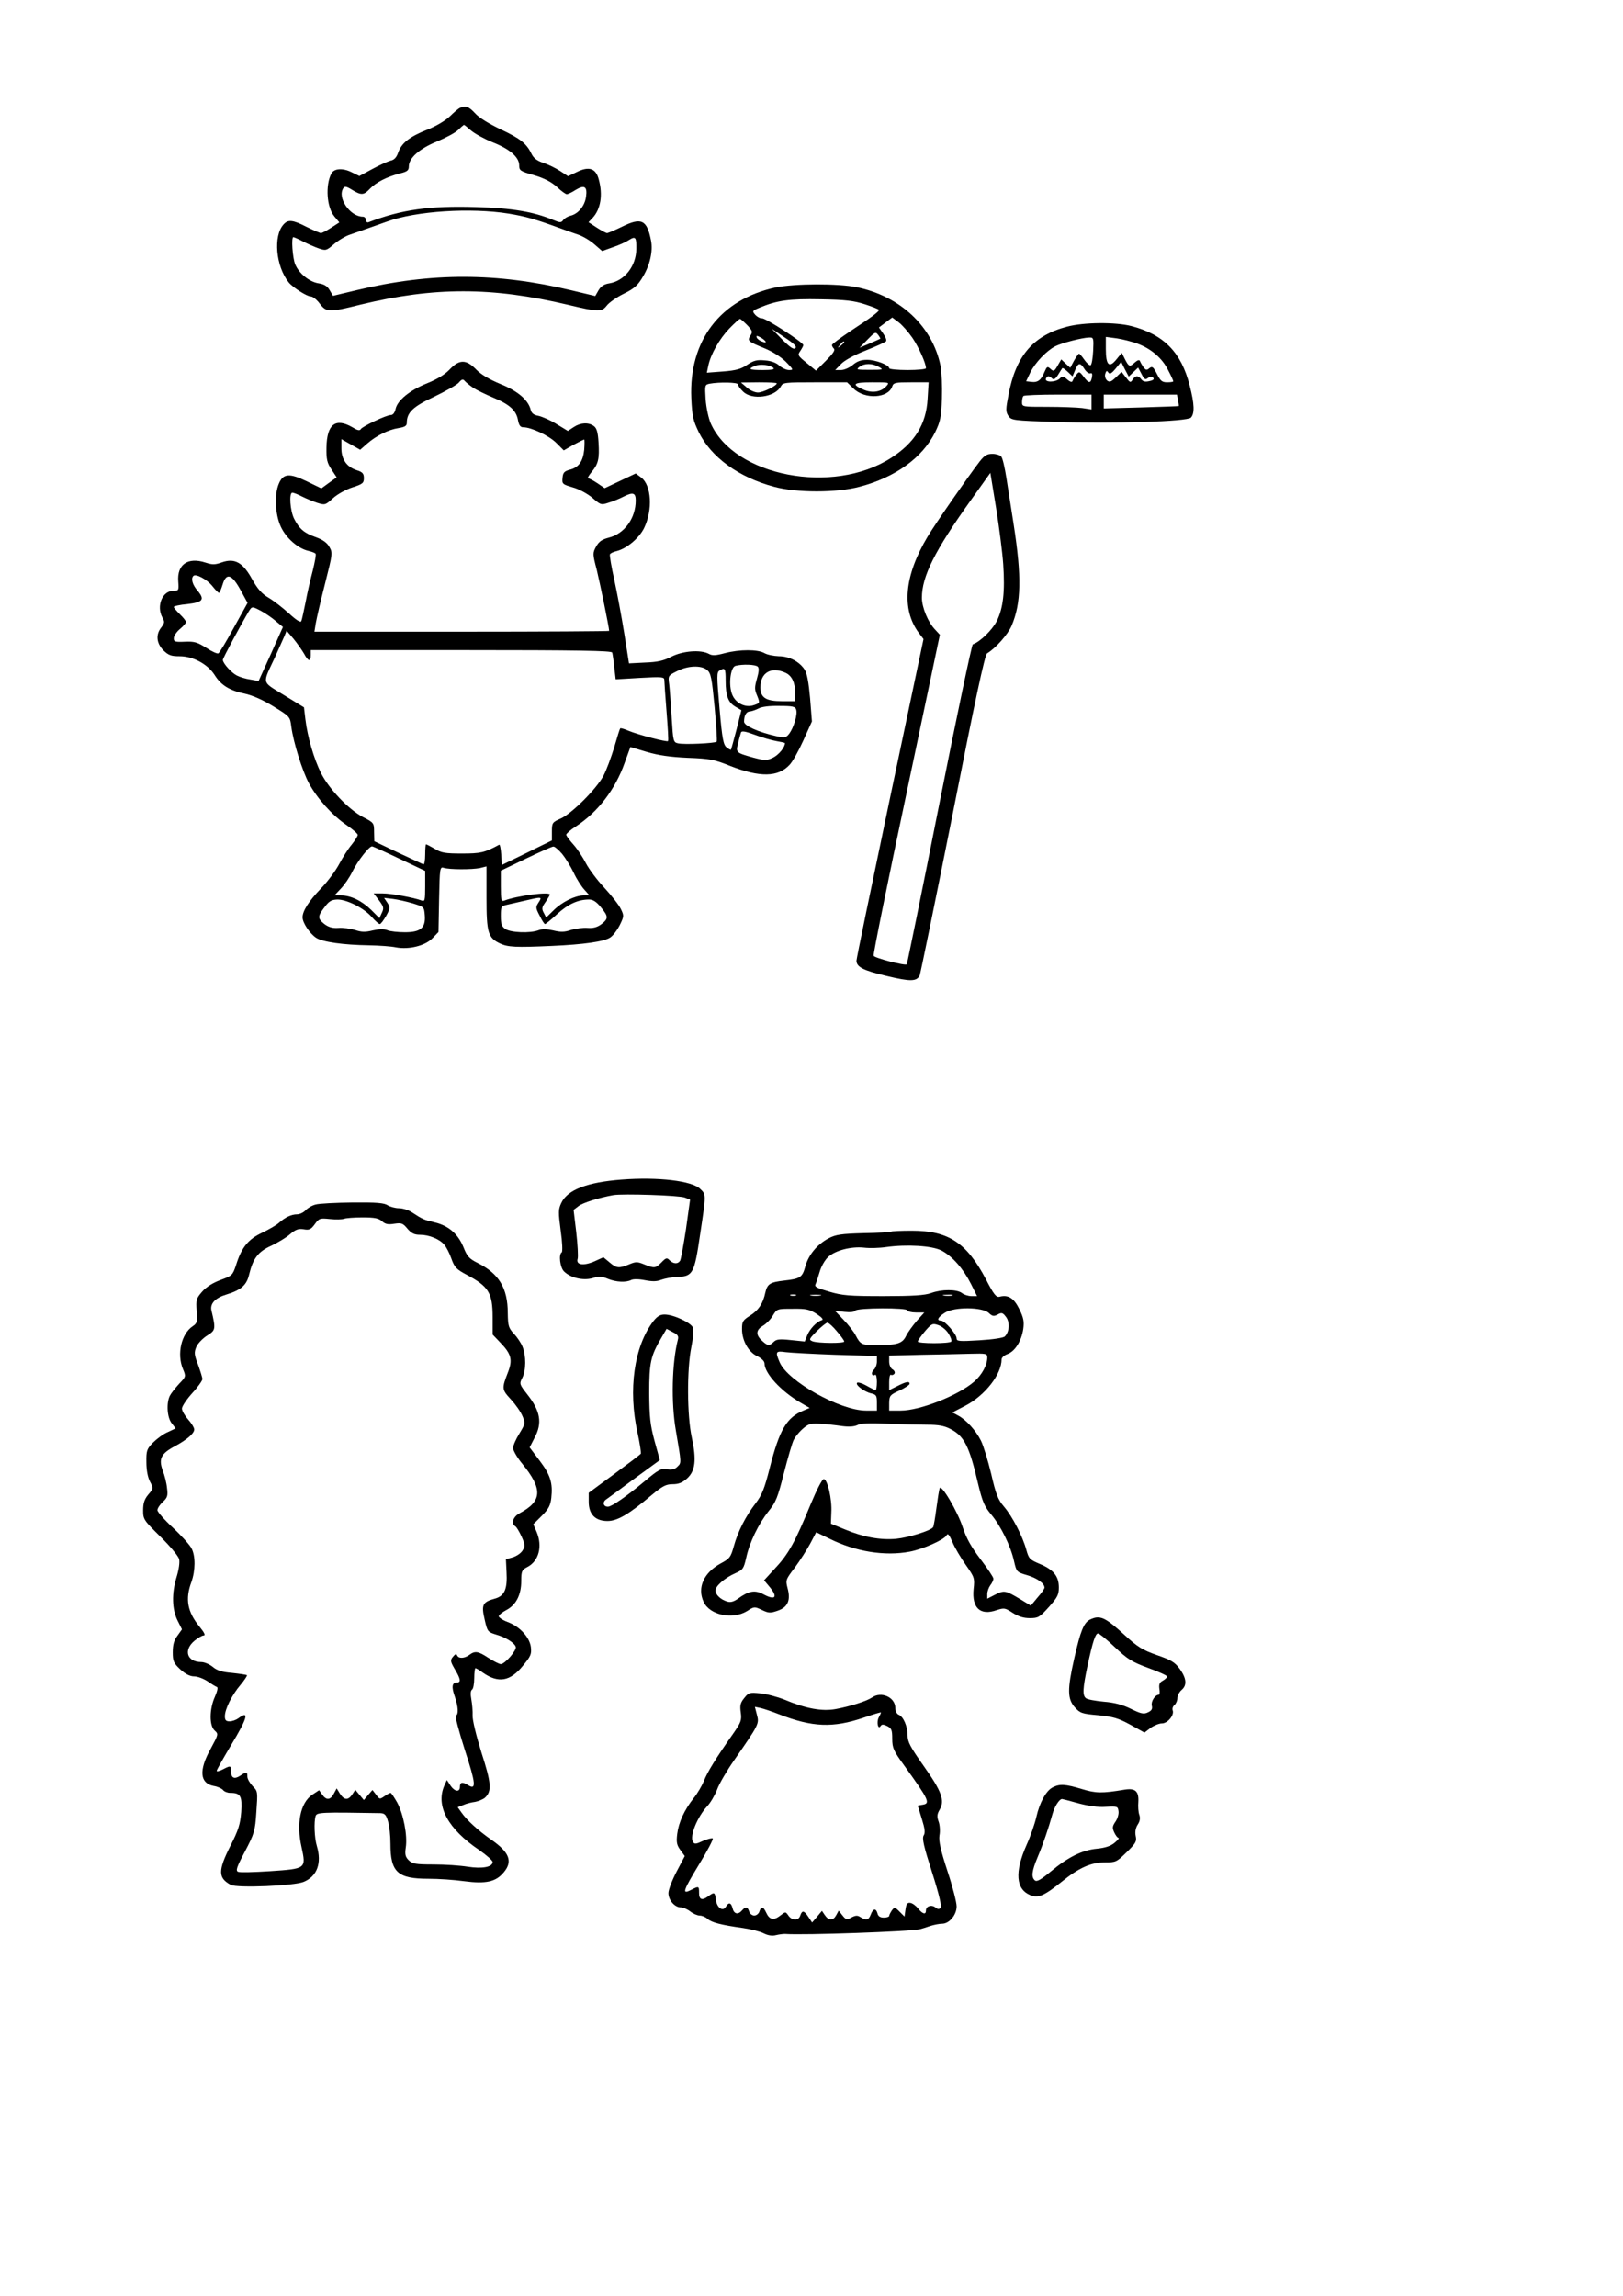 <?xml version="1.0" encoding="UTF-8" standalone="yes"?>
<svg version="1.0" xmlns="http://www.w3.org/2000/svg" width="210mm" height="297mm" viewBox="0 0 794 1123" preserveAspectRatio="xMidYMid meet">
  <g transform="translate(0,1123) scale(0.1,-0.1)" fill="#000000" stroke="none">
    <path d="M2251 10703 c-7 -3 -30 -22 -50 -42 -22 -21 -67 -48 -110 -65 -88
-35 -126 -65 -143 -112 -8 -24 -20 -37 -38 -40 -14 -4 -54 -22 -89 -41 l-63
-34 -39 19 c-43 21 -85 18 -98 -7 -30 -57 -23 -166 15 -210 l24 -29 -40 -26
c-22 -14 -44 -26 -50 -26 -6 0 -37 14 -70 30 -68 35 -91 37 -113 12 -51 -56
-38 -204 25 -283 20 -25 89 -69 108 -69 10 0 30 -16 44 -35 33 -43 44 -44 200
-5 360 87 643 87 1015 -1 151 -36 164 -36 190 -3 12 15 49 41 84 58 51 25 68
41 93 84 34 57 49 124 39 175 -20 102 -47 115 -142 68 -35 -17 -68 -31 -73
-31 -6 0 -28 12 -51 27 l-40 26 20 21 c40 43 51 113 30 189 -14 53 -47 65
-106 36 l-44 -21 -38 25 c-21 14 -58 32 -82 40 -31 10 -48 23 -58 43 -25 52
-55 76 -151 121 -57 27 -108 58 -126 79 -31 33 -44 38 -73 27z m54 -112 c18
-15 65 -41 105 -57 84 -33 130 -73 130 -113 0 -25 5 -29 73 -48 50 -15 84 -33
111 -57 21 -20 43 -36 49 -36 5 0 25 9 43 21 43 26 58 17 51 -33 -6 -45 -37
-83 -75 -93 -14 -3 -31 -13 -37 -22 -10 -13 -15 -13 -51 2 -94 39 -197 57
-374 62 -229 7 -365 -12 -527 -74 -7 -3 -13 2 -13 11 0 9 -7 16 -15 16 -62 0
-126 92 -96 139 7 11 15 10 44 -8 44 -27 57 -26 86 5 30 32 84 59 145 75 38 9
46 15 46 35 0 41 52 87 138 122 43 18 90 43 103 56 13 13 26 24 28 25 2 1 18
-12 36 -28z m184 -406 c84 -14 127 -26 261 -75 19 -7 55 -20 79 -28 24 -8 60
-30 80 -48 l37 -32 53 19 c30 10 65 26 78 35 32 20 37 14 36 -44 -1 -84 -58
-156 -132 -168 -26 -4 -41 -14 -53 -34 l-16 -28 -117 28 c-365 87 -685 88
-1049 1 l-117 -28 -16 27 c-11 20 -27 30 -54 34 -46 7 -97 49 -115 93 -13 31
-20 133 -9 133 3 0 24 -9 47 -21 23 -12 57 -27 77 -34 35 -12 38 -11 75 21 21
18 57 40 80 47 51 18 92 32 179 63 142 52 410 69 596 39z"/>
    <path d="M3795 9824 c-271 -58 -425 -260 -413 -541 4 -89 9 -110 36 -166 61
-124 196 -222 369 -268 110 -30 306 -30 418 0 175 46 307 141 370 267 25 52
30 72 33 165 2 58 -1 130 -7 161 -40 192 -197 339 -409 383 -93 19 -303 18
-397 -1z m438 -83 c37 -12 67 -24 67 -27 0 -9 -41 -39 -140 -104 -49 -33 -90
-63 -90 -68 0 -4 4 -12 10 -18 7 -7 -7 -26 -39 -58 l-49 -49 -46 38 c-43 35
-45 38 -31 58 8 12 15 25 15 29 0 13 -184 132 -202 131 -9 -1 -24 7 -33 17
-16 18 -15 20 21 35 86 36 146 44 299 41 121 -2 163 -7 218 -25z m231 -164
c31 -46 66 -124 66 -148 0 -5 -40 -9 -90 -9 -49 0 -90 4 -90 9 0 16 -67 41
-108 41 -29 0 -49 -7 -70 -25 -17 -14 -42 -25 -58 -25 l-28 0 29 30 c16 17 65
44 119 65 50 20 95 40 100 45 5 5 -1 21 -13 38 l-21 30 33 25 32 24 32 -24
c17 -13 47 -47 67 -76z m-809 63 c26 -27 28 -33 16 -52 -16 -25 -13 -28 70
-62 39 -16 81 -43 104 -66 37 -38 38 -40 15 -40 -13 0 -34 10 -47 21 -14 14
-40 24 -70 26 -40 4 -55 0 -87 -21 -30 -21 -55 -28 -118 -33 l-80 -6 7 34 c12
57 55 132 103 182 25 26 49 47 52 47 4 0 19 -14 35 -30z m236 -113 c-8 -8 -25
3 -64 42 l-52 53 63 -42 c47 -31 61 -45 53 -53z m415 46 c-1 -1 -24 -11 -51
-23 l-50 -21 39 40 c36 37 40 39 52 23 7 -9 12 -18 10 -19z m-561 -13 c4 -6
-2 -7 -16 -1 -13 4 -25 14 -27 20 -3 10 0 10 16 2 12 -6 24 -16 27 -21z m385
-4 c0 -2 -8 -10 -17 -17 -16 -13 -17 -12 -4 4 13 16 21 21 21 13z m-346 -126
c7 -7 -11 -10 -52 -10 -66 0 -76 5 -39 20 25 11 76 5 91 -10z m516 5 c23 -13
21 -14 -45 -14 -64 0 -68 1 -51 14 25 19 63 19 96 0z m-690 -85 c0 -6 11 -22
25 -35 43 -44 157 -28 185 25 10 19 21 20 167 20 l157 0 32 -31 c56 -54 170
-47 189 11 6 18 15 20 92 20 l86 0 -5 -82 c-7 -123 -63 -214 -179 -288 -284
-183 -767 -90 -882 169 -11 26 -22 77 -25 118 -4 69 -4 71 19 76 49 9 139 7
139 -3z m190 5 c0 -12 -67 -45 -92 -45 -15 0 -40 11 -55 25 l-28 24 88 1 c48
0 87 -2 87 -5z m536 -14 c-25 -28 -68 -35 -109 -18 -64 27 -54 37 39 37 86 0
87 0 70 -19z"/>
    <path d="M5220 9632 c-165 -43 -250 -142 -286 -332 -14 -72 -14 -84 -1 -104
15 -22 21 -23 231 -30 288 -9 643 2 662 21 19 20 18 66 -6 158 -41 162 -127
249 -285 290 -78 20 -232 19 -315 -3z m128 -119 c-2 -36 -7 -68 -13 -70 -5 -1
-19 11 -30 27 -11 16 -23 30 -26 30 -3 0 -14 -16 -25 -35 l-18 -34 -22 20 -22
21 -18 -31 c-16 -28 -20 -29 -35 -15 -15 13 -17 12 -29 -15 -16 -40 -33 -53
-64 -49 l-26 3 21 44 c24 48 79 105 121 127 31 16 131 42 166 43 22 1 23 -2
20 -66z m217 36 c67 -25 121 -71 150 -130 14 -26 25 -51 25 -54 0 -3 -13 -5
-30 -5 -25 0 -33 7 -50 41 -18 35 -23 39 -37 28 -13 -11 -17 -10 -29 5 -7 10
-15 24 -17 30 -3 7 -11 5 -24 -6 -26 -24 -30 -23 -49 14 l-16 32 -27 -33 c-35
-43 -51 -27 -51 52 l0 59 53 -7 c28 -4 75 -16 102 -26z m-20 -139 l23 22 17
-32 c13 -26 19 -29 31 -19 10 8 18 9 25 2 7 -7 2 -13 -17 -17 -20 -5 -31 -3
-40 8 -15 21 -30 20 -43 -1 -10 -16 -13 -15 -32 10 l-22 28 -28 -27 c-23 -22
-31 -25 -43 -15 -8 7 -12 21 -9 32 5 16 8 18 15 7 7 -10 15 -6 36 19 l27 33
18 -36 19 -36 23 22z m-239 14 c9 -14 22 -23 29 -20 8 3 10 -4 7 -20 -6 -31
-16 -30 -41 4 -20 26 -22 26 -36 8 -8 -10 -16 -24 -18 -30 -3 -7 -12 -4 -26 8
-19 17 -23 18 -38 3 -21 -18 -73 -18 -66 1 6 15 16 15 30 1 8 -8 16 -3 29 17
10 16 19 31 21 33 2 3 14 -6 27 -18 l23 -22 13 31 c15 37 25 38 46 4z m34
-160 l0 -37 -46 7 c-26 3 -102 6 -170 6 -123 0 -124 0 -124 23 0 13 3 27 7 30
3 4 80 7 170 7 l163 0 0 -36z m423 9 c3 -16 5 -29 4 -29 -1 -1 -84 -4 -184 -7
l-183 -5 0 34 0 34 179 0 179 0 5 -27z"/>
    <path d="M2199 9422 c-23 -24 -62 -48 -110 -67 -84 -34 -145 -83 -154 -126 -4
-18 -13 -29 -23 -29 -22 0 -138 -55 -147 -69 -5 -9 -17 -6 -41 9 -83 48 -125
15 -127 -99 -1 -58 3 -75 25 -108 l25 -38 -38 -27 -37 -27 -72 35 c-85 41
-115 38 -136 -12 -23 -54 -18 -151 10 -211 26 -56 85 -107 136 -118 17 -4 32
-10 34 -14 3 -4 -4 -41 -14 -82 -11 -41 -27 -110 -35 -154 -9 -44 -18 -86 -21
-93 -3 -9 -23 3 -60 37 -31 28 -76 63 -100 77 -33 19 -54 43 -81 91 -45 82
-85 104 -148 82 -34 -12 -46 -12 -80 -1 -86 28 -140 -9 -133 -93 3 -43 2 -45
-24 -45 -54 0 -84 -74 -54 -130 12 -21 12 -27 -5 -49 -28 -35 -24 -77 10 -112
25 -24 37 -29 80 -29 66 0 137 -39 171 -92 31 -50 74 -76 147 -91 37 -8 88
-30 140 -62 81 -50 82 -50 88 -100 11 -79 53 -214 86 -276 40 -74 113 -156
183 -204 31 -21 56 -43 56 -49 0 -6 -14 -28 -30 -48 -17 -20 -44 -63 -61 -95
-17 -32 -56 -85 -88 -118 -60 -62 -91 -111 -91 -142 0 -27 35 -79 66 -100 32
-21 133 -35 259 -37 50 -1 109 -5 132 -10 64 -12 144 8 179 45 l29 30 3 160
c3 153 4 160 23 154 28 -9 138 -9 177 -1 l32 8 0 -152 c0 -172 7 -197 66 -225
39 -18 76 -20 254 -12 155 7 255 21 285 41 14 9 35 37 47 61 21 43 21 46 5 79
-9 19 -45 65 -80 103 -35 37 -76 92 -91 121 -15 29 -42 70 -61 91 -19 21 -35
43 -35 48 0 5 21 24 48 41 107 70 192 180 238 311 l28 77 80 -24 c58 -17 115
-25 201 -29 107 -4 129 -8 208 -40 144 -56 233 -55 289 5 15 15 45 69 68 120
l42 93 -9 114 c-7 78 -15 122 -27 140 -26 39 -75 65 -126 65 -25 1 -56 7 -70
15 -33 19 -121 19 -194 0 -45 -12 -62 -13 -79 -3 -40 21 -127 14 -182 -14 -38
-20 -69 -27 -129 -29 l-79 -4 -23 146 c-13 81 -35 199 -49 263 -14 64 -24 120
-21 125 3 5 18 12 32 15 51 13 111 64 135 113 43 89 36 209 -14 247 l-27 20
-76 -36 -76 -36 -35 24 c-20 13 -40 24 -45 24 -6 0 2 14 16 31 33 39 39 65 34
145 -3 50 -9 70 -23 80 -26 19 -65 17 -98 -5 l-29 -19 -56 34 c-30 19 -70 36
-88 40 -23 4 -34 13 -38 30 -12 48 -64 92 -149 126 -53 22 -94 46 -118 71 -49
50 -82 50 -130 -1z m116 -89 c17 -11 60 -32 98 -48 80 -33 113 -63 121 -110 5
-26 12 -35 26 -35 39 0 124 -40 161 -76 l37 -37 47 27 c26 14 50 26 53 26 2 0
2 -23 0 -50 -6 -57 -27 -87 -72 -98 -25 -7 -32 -14 -34 -39 -3 -30 -1 -32 50
-47 30 -8 72 -31 96 -51 40 -35 43 -36 79 -24 21 6 55 20 76 31 44 22 57 17
57 -20 0 -87 -55 -163 -132 -182 -34 -9 -48 -19 -62 -44 -17 -31 -17 -36 3
-112 16 -66 61 -284 61 -300 0 -2 -324 -4 -721 -4 l-721 0 7 43 c4 23 24 110
45 192 37 146 38 151 21 180 -11 20 -32 35 -65 47 -58 20 -82 41 -107 90 -20
39 -26 128 -9 128 6 0 27 -8 48 -19 20 -10 54 -24 75 -31 36 -11 39 -11 76 23
22 20 64 43 95 53 50 16 56 21 56 45 0 22 -6 30 -35 39 -49 16 -75 53 -75 107
l0 45 46 -26 46 -26 34 30 c45 39 103 68 153 76 32 5 41 11 41 26 0 50 30 79
133 127 56 27 111 58 121 69 15 18 21 19 30 8 6 -7 25 -22 41 -33z m-1277
-969 c15 -19 30 -34 33 -34 3 0 11 18 18 41 18 59 45 51 88 -28 l34 -62 -67
-121 c-36 -66 -70 -123 -76 -126 -5 -3 -32 9 -59 27 -44 28 -59 32 -105 30
-48 -2 -54 0 -54 17 0 11 14 32 30 45 17 14 30 30 30 34 0 5 -13 22 -30 38
-16 16 -30 32 -30 36 0 4 30 11 66 14 77 9 87 22 50 66 -25 29 -33 59 -20 72
12 12 66 -17 92 -49z m240 -123 c20 -11 53 -33 71 -49 l35 -29 -59 -132 -60
-132 -40 7 c-22 3 -52 12 -67 20 -27 14 -68 60 -68 76 0 9 92 179 126 236 17
27 16 27 62 3z m209 -208 c21 -39 33 -42 33 -8 l0 25 735 0 c580 0 736 -3 740
-12 2 -7 7 -40 10 -72 l7 -59 119 7 c109 6 119 5 119 -11 0 -9 5 -80 11 -156
6 -76 10 -140 7 -142 -5 -6 -146 31 -192 50 -21 9 -40 15 -42 12 -2 -2 -15
-43 -29 -92 -15 -49 -38 -112 -53 -140 -34 -64 -154 -184 -209 -209 -41 -18
-43 -21 -43 -63 l0 -44 -122 -60 -123 -60 -3 51 c-2 28 -6 50 -10 48 -72 -39
-91 -43 -182 -43 -81 0 -101 3 -133 23 -21 12 -40 22 -43 22 -2 0 -4 -23 -4
-51 0 -28 -4 -49 -9 -47 -5 2 -61 28 -125 58 l-115 55 -1 45 c0 44 -1 46 -54
73 -70 37 -165 136 -205 214 -36 72 -67 180 -77 264 l-7 59 -98 60 c-111 69
-107 50 -44 185 20 44 41 91 47 105 l10 25 34 -40 c18 -22 41 -55 51 -72z
m2220 -64 c7 -7 6 -24 -4 -59 -12 -42 -12 -53 1 -83 14 -35 14 -36 -15 -46
-45 -16 -96 12 -110 60 -15 49 -4 126 19 132 34 9 98 7 109 -4z m-248 -16 c19
-16 23 -37 37 -182 8 -89 13 -166 10 -169 -9 -8 -161 -15 -189 -8 -23 5 -24
10 -31 123 -4 65 -9 138 -12 163 -6 45 -6 45 38 67 52 27 118 30 147 6z m91
-52 c0 -75 12 -107 48 -128 l29 -17 -24 -95 c-14 -53 -26 -97 -27 -98 -1 -2
-11 3 -21 11 -16 12 -22 40 -35 191 -14 159 -14 177 0 185 27 16 30 11 30 -49z
m293 38 c31 -14 47 -48 47 -99 l0 -40 -63 0 c-80 0 -107 17 -107 68 0 72 53
103 123 71z m52 -180 c8 -23 -12 -88 -34 -118 -16 -20 -21 -21 -63 -12 -89 20
-158 51 -158 71 0 30 11 50 29 50 9 1 27 7 41 14 15 9 54 14 102 13 65 0 79
-3 83 -18z m-97 -154 c23 -4 42 -8 42 -10 0 -21 -30 -57 -58 -71 -32 -15 -39
-15 -96 0 -86 24 -87 25 -75 71 5 22 12 45 14 52 3 9 21 6 67 -11 35 -13 82
-27 106 -31z m-1845 -575 l127 -60 0 -76 c0 -68 -2 -75 -17 -69 -36 14 -149
35 -192 35 l-43 0 26 -34 c23 -31 25 -38 14 -61 l-12 -26 -40 40 c-46 45 -100
71 -148 71 l-32 0 31 33 c17 17 43 55 57 84 26 52 81 123 96 123 4 0 64 -27
133 -60z m797 23 c17 -21 43 -63 57 -93 14 -30 38 -67 52 -82 l25 -28 -30 0
c-42 -1 -105 -32 -146 -73 l-36 -35 -12 23 c-11 20 -9 28 9 53 11 17 21 33 21
36 0 16 -163 -6 -222 -29 -16 -6 -18 1 -18 70 l0 76 123 59 c67 32 127 59 134
59 6 1 26 -16 43 -36z m-730 -242 c54 -17 55 -17 58 -58 5 -62 -21 -83 -97
-83 -33 0 -72 4 -86 10 -18 7 -40 6 -71 -1 -36 -9 -55 -9 -87 2 -23 7 -60 12
-82 10 -29 -2 -48 4 -68 19 -34 27 -34 38 1 83 22 30 34 36 63 37 46 0 130
-42 168 -86 17 -19 34 -34 39 -34 5 0 18 18 31 40 20 37 21 41 6 64 l-16 24
43 -5 c24 -3 68 -13 98 -22z m615 5 c-15 -23 -15 -27 5 -65 11 -23 23 -41 26
-41 4 0 31 22 61 50 53 48 101 70 155 70 19 0 36 -11 57 -37 38 -46 38 -56 4
-83 -20 -15 -39 -21 -68 -19 -22 2 -59 -3 -82 -10 -32 -11 -51 -11 -87 -2 -31
7 -53 8 -71 1 -41 -16 -137 -12 -163 6 -18 12 -22 25 -22 63 0 46 1 49 33 56
17 4 57 13 87 20 81 19 83 19 65 -9z"/>
    <path d="M4793 8973 c-57 -74 -220 -309 -255 -368 -114 -191 -129 -355 -43
-471 l23 -30 -164 -778 c-90 -428 -164 -785 -164 -795 0 -31 33 -48 148 -75
116 -28 146 -27 161 2 4 9 77 366 162 792 108 549 157 778 168 784 43 26 101
92 120 135 47 111 50 238 10 496 -11 72 -27 172 -35 224 -8 52 -19 101 -26
108 -6 7 -25 13 -43 13 -27 0 -39 -8 -62 -37z m115 -503 c9 -135 0 -215 -32
-279 -23 -44 -82 -101 -117 -113 -5 -2 -79 -354 -164 -782 -85 -429 -157 -781
-159 -783 -7 -8 -158 31 -162 42 -3 6 69 362 160 791 l164 779 -23 25 c-35 36
-65 109 -65 156 0 104 62 229 240 478 l95 133 28 -171 c15 -94 31 -218 35
-276z"/>
    <path d="M3040 5460 c-168 -13 -264 -50 -294 -114 -15 -32 -15 -45 -3 -136 8
-55 10 -103 5 -106 -16 -10 -8 -74 11 -93 32 -32 94 -46 140 -33 31 10 45 9
74 -3 41 -17 90 -19 115 -6 10 5 37 5 67 -1 36 -7 58 -7 80 2 17 6 51 13 77
14 78 2 85 16 113 207 30 200 30 195 1 223 -39 40 -207 60 -386 46z m311 -88
l25 -10 -20 -144 c-12 -78 -25 -149 -29 -155 -11 -17 -32 -16 -51 2 -13 14
-18 13 -40 -10 -29 -29 -34 -30 -84 -10 -34 14 -42 14 -75 0 -49 -20 -61 -19
-95 10 l-30 25 -44 -20 c-53 -23 -92 -18 -82 13 3 11 0 69 -7 130 l-13 109 25
19 c21 16 101 41 169 53 47 8 325 -1 351 -12z"/>
    <path d="M1544 5338 c-17 -4 -39 -17 -49 -28 -10 -11 -29 -20 -42 -20 -28 0
-59 -15 -89 -42 -12 -11 -49 -32 -82 -48 -68 -32 -100 -71 -127 -157 -17 -51
-19 -53 -76 -74 -38 -14 -70 -34 -90 -57 -29 -33 -31 -40 -27 -95 4 -53 2 -60
-19 -74 -56 -37 -79 -136 -48 -210 15 -36 15 -37 -19 -72 -18 -20 -39 -46 -45
-58 -18 -35 -14 -107 9 -135 l19 -25 -38 -18 c-22 -9 -54 -33 -73 -52 -30 -31
-33 -39 -32 -96 0 -39 7 -74 18 -95 17 -32 17 -33 -9 -63 -19 -23 -25 -42 -25
-77 0 -44 3 -48 85 -129 46 -45 87 -94 91 -109 4 -15 -1 -51 -12 -87 -25 -81
-23 -160 5 -215 l21 -42 -22 -31 c-17 -22 -23 -44 -23 -81 0 -44 4 -53 37 -84
25 -23 48 -34 67 -34 17 0 46 -11 66 -24 20 -14 40 -26 46 -28 6 -2 2 -21 -10
-48 -27 -60 -28 -141 -1 -165 19 -17 19 -18 -20 -90 -58 -104 -53 -168 15
-181 19 -3 39 -12 46 -20 6 -8 22 -14 35 -14 51 0 59 -15 54 -93 -5 -60 -13
-88 -53 -166 -61 -121 -61 -157 2 -191 31 -16 310 -5 357 15 65 27 89 91 64
175 -12 39 -15 119 -6 147 6 18 27 19 317 14 21 -1 28 -8 37 -40 7 -21 12 -71
12 -110 0 -139 35 -171 186 -171 48 0 126 -5 175 -12 106 -14 155 -3 193 43
46 54 28 99 -62 161 -59 41 -117 93 -143 130 l-20 28 28 11 c15 7 41 13 57 15
16 3 38 12 48 20 35 32 32 71 -17 222 -26 84 -44 159 -43 180 1 20 -2 56 -6
78 -5 27 -4 44 3 49 6 3 11 28 11 56 0 27 3 49 6 49 3 0 19 -9 35 -21 77 -54
135 -44 198 34 38 46 42 56 38 91 -7 48 -54 100 -114 122 -24 9 -43 22 -43 28
0 6 17 20 38 31 47 25 72 74 72 142 0 48 3 54 30 68 56 29 75 101 45 172 l-16
37 42 42 c33 33 42 51 46 87 8 72 -4 112 -57 182 l-49 65 24 47 c39 72 29 131
-36 213 -38 49 -39 51 -24 80 19 36 19 110 1 153 -7 18 -26 46 -42 63 -26 28
-29 38 -30 101 0 122 -43 193 -147 245 -42 21 -52 32 -70 78 -27 65 -73 105
-142 121 -51 12 -58 15 -110 49 -16 11 -45 20 -63 20 -18 0 -43 7 -55 14 -17
12 -56 15 -172 14 -82 -1 -164 -5 -181 -10z m325 -82 c16 -14 29 -17 60 -12
35 5 42 3 64 -24 20 -23 34 -30 62 -30 43 0 94 -20 118 -48 10 -11 26 -42 35
-68 15 -43 25 -53 74 -79 109 -58 128 -89 128 -209 l0 -84 40 -42 c51 -53 58
-82 36 -140 -32 -83 -32 -86 14 -136 23 -25 48 -61 56 -81 15 -34 14 -37 -15
-85 -17 -27 -31 -59 -31 -71 0 -12 20 -47 45 -77 101 -124 98 -183 -13 -242
-32 -17 -43 -50 -21 -64 6 -3 20 -27 31 -51 18 -41 18 -46 4 -68 -9 -14 -31
-28 -49 -33 l-32 -9 3 -62 c5 -85 -10 -118 -58 -131 -59 -16 -66 -30 -49 -102
13 -59 16 -61 54 -73 47 -13 91 -40 98 -60 7 -16 -53 -85 -73 -85 -8 0 -35 14
-60 30 -50 33 -66 36 -94 15 -24 -18 -53 -19 -60 -2 -3 8 -9 7 -20 -7 -14 -17
-13 -23 9 -61 29 -48 31 -65 10 -65 -24 0 -27 -22 -10 -69 17 -50 19 -88 5
-93 -5 -1 15 -77 44 -168 54 -165 57 -198 16 -172 -28 17 -40 15 -40 -8 0 -28
-26 -25 -47 7 l-17 26 -13 -29 c-42 -99 19 -211 172 -314 36 -25 65 -51 65
-58 0 -25 -51 -34 -122 -23 -37 6 -112 11 -167 11 -89 0 -104 3 -122 21 -16
16 -19 28 -14 62 9 58 -11 162 -42 220 -15 26 -29 47 -32 47 -4 0 -17 -7 -30
-16 -23 -16 -24 -16 -41 7 l-18 23 -21 -24 -21 -25 -21 25 -21 25 -15 -23
c-20 -29 -39 -28 -60 4 l-16 26 -14 -26 c-17 -32 -37 -33 -57 -4 l-15 21 -35
-23 c-57 -40 -77 -140 -51 -255 23 -106 23 -106 -155 -118 -77 -5 -147 -7
-155 -3 -13 5 -8 22 33 99 46 88 50 100 56 194 7 99 7 101 -18 126 -14 15 -26
35 -26 47 0 24 -4 25 -35 4 -29 -19 -45 -11 -45 22 0 28 -2 29 -40 9 -17 -9
-30 -11 -30 -7 0 5 32 61 70 125 80 132 92 174 36 132 -11 -8 -30 -15 -43 -15
-18 0 -23 6 -23 25 0 35 35 105 77 154 19 23 33 44 31 47 -3 2 -36 7 -73 11
-50 4 -74 12 -95 30 -15 12 -40 23 -55 23 -70 0 -89 58 -34 104 17 14 37 26
45 26 10 0 4 14 -20 43 -59 72 -71 134 -40 218 20 56 21 127 1 165 -8 16 -49
62 -91 101 -42 39 -76 78 -76 86 0 9 12 27 26 40 23 21 26 31 21 68 -2 24 -12
63 -21 86 -21 57 -8 83 58 118 61 33 96 63 96 83 0 8 -13 30 -30 49 -16 18
-30 42 -30 53 0 11 23 45 50 75 28 30 50 62 50 69 0 8 -10 39 -21 70 -19 49
-20 60 -9 87 7 17 31 42 53 56 42 26 43 31 21 124 -7 33 20 61 74 77 72 22 99
46 111 99 19 78 44 111 109 140 31 15 72 39 91 56 27 23 41 28 66 24 28 -5 36
-1 55 25 21 29 25 30 74 25 28 -3 59 -2 68 1 10 4 51 7 92 7 58 0 79 -4 95
-19z"/>
    <path d="M4359 5205 c-3 -2 -63 -6 -134 -7 -110 -3 -136 -7 -171 -25 -56 -30
-98 -80 -114 -137 -15 -55 -25 -61 -104 -70 -69 -8 -82 -16 -92 -59 -11 -53
-33 -86 -74 -112 -36 -23 -40 -29 -40 -66 0 -56 31 -113 75 -133 20 -10 35
-24 35 -35 0 -48 80 -136 178 -193 l43 -25 -31 -13 c-82 -34 -117 -94 -164
-279 -26 -103 -39 -135 -70 -175 -49 -64 -86 -137 -106 -209 -15 -54 -20 -61
-65 -85 -82 -45 -115 -118 -83 -187 29 -65 141 -89 212 -46 36 23 37 23 73 6
33 -16 42 -16 77 -4 50 17 65 51 49 110 -10 40 -10 42 36 102 25 34 59 87 75
117 l29 55 66 -32 c127 -63 270 -86 391 -63 65 12 168 58 180 79 7 13 13 6 30
-33 11 -27 41 -77 65 -111 42 -60 44 -64 38 -118 -9 -93 33 -131 113 -103 37
12 41 11 78 -13 28 -18 53 -26 84 -26 41 0 48 4 93 54 42 47 49 60 49 96 0 55
-26 87 -93 115 -50 21 -54 26 -66 69 -18 66 -68 163 -109 211 -30 35 -40 61
-63 161 -16 66 -38 138 -50 162 -25 50 -73 103 -112 123 l-28 15 62 32 c97 50
179 154 179 228 0 8 13 20 30 26 36 14 67 63 76 122 5 36 2 54 -19 97 -27 55
-55 72 -97 61 -16 -4 -28 10 -67 86 -94 178 -183 237 -362 237 -54 0 -100 -2
-102 -5z m247 -92 c53 -28 106 -88 144 -163 l30 -60 -27 0 c-16 0 -37 7 -47
15 -25 19 -99 19 -151 0 -30 -11 -90 -15 -233 -15 -168 0 -202 3 -266 22 -61
18 -73 24 -66 37 4 9 13 36 20 60 7 25 25 57 41 72 35 33 114 53 177 46 26 -3
74 -2 107 3 101 14 224 7 271 -17z m-713 -220 c-7 -2 -19 -2 -25 0 -7 3 -2 5
12 5 14 0 19 -2 13 -5z m120 0 c-13 -2 -33 -2 -45 0 -13 2 -3 4 22 4 25 0 35
-2 23 -4z m645 0 c-10 -2 -28 -2 -40 0 -13 2 -5 4 17 4 22 1 32 -1 23 -4z
m-663 -90 c27 -18 35 -28 25 -31 -25 -7 -58 -42 -71 -74 l-12 -30 -68 7 c-56
6 -71 4 -84 -9 -21 -20 -28 -20 -53 2 -35 30 -36 55 -1 76 17 10 40 33 50 51
20 33 21 33 97 33 67 1 82 -3 117 -25z m445 17 c0 -5 19 -10 41 -10 l41 0 -36
-40 c-20 -23 -44 -56 -53 -74 -18 -38 -43 -46 -148 -46 -69 0 -76 4 -99 48 -9
18 -36 52 -59 76 l-42 44 46 -5 c29 -3 49 -1 53 6 9 14 256 15 256 1z m397
-12 c18 -17 25 -18 44 -8 19 11 25 9 40 -11 20 -25 18 -73 -5 -96 -6 -7 -57
-15 -124 -19 -99 -6 -112 -5 -112 9 0 21 -58 87 -76 87 -24 0 -16 17 19 39 45
29 182 28 214 -1z m-743 -90 c20 -23 36 -45 36 -50 0 -10 -128 -9 -155 1 -19
8 -17 11 21 50 23 22 46 41 52 41 6 0 27 -19 46 -42z m546 -11 c11 -17 17 -34
14 -39 -7 -11 -164 -11 -164 0 0 5 16 27 35 50 33 38 37 40 66 30 17 -6 39
-24 49 -41z m-552 -104 l202 -6 0 -27 c0 -15 -7 -33 -15 -40 -15 -13 -11 -35
6 -25 5 4 9 -12 9 -34 0 -23 -3 -41 -6 -41 -4 0 -24 10 -45 22 -21 12 -42 18
-46 14 -10 -10 36 -45 70 -52 24 -6 27 -11 27 -45 l0 -39 -53 0 c-127 0 -384
144 -423 237 -22 51 -19 56 29 49 23 -3 133 -9 245 -13z m742 -13 c0 -37 -26
-85 -64 -118 -78 -68 -265 -142 -360 -142 l-56 0 0 38 c1 35 4 39 50 60 28 13
50 28 50 33 0 14 -17 11 -60 -11 l-40 -20 0 40 c0 23 4 39 9 35 5 -3 13 0 17
6 4 6 -1 16 -10 21 -9 5 -16 22 -16 38 l0 29 158 4 c86 1 194 4 240 5 76 2 82
1 82 -18z m-707 -336 c31 -4 56 -2 71 5 15 9 60 11 146 7 69 -3 157 -5 197 -5
53 0 82 -5 111 -20 69 -35 94 -84 137 -269 21 -87 31 -111 64 -150 47 -56 96
-155 112 -229 12 -52 13 -53 64 -68 48 -14 85 -40 85 -61 0 -5 -15 -27 -34
-48 l-33 -40 -49 30 c-75 45 -81 46 -125 24 l-39 -20 0 23 c0 13 7 32 15 43 8
10 15 25 15 32 0 7 -28 49 -63 95 -45 59 -69 102 -86 153 -25 79 -107 218
-114 194 -3 -8 -10 -52 -16 -98 -6 -46 -13 -87 -16 -92 -10 -17 -120 -51 -181
-57 -76 -7 -160 8 -251 46 l-68 28 2 54 c4 67 -19 164 -37 164 -8 0 -35 -53
-65 -125 -74 -180 -107 -241 -171 -309 l-56 -61 26 -31 c43 -51 30 -69 -28
-38 -43 23 -72 18 -126 -21 -21 -15 -37 -19 -52 -14 -32 9 -58 34 -58 54 0 22
46 62 96 84 38 17 42 22 54 74 16 76 60 167 110 230 36 44 45 68 75 186 19 74
40 147 48 163 16 30 53 67 77 76 15 7 79 3 163 -9z"/>
    <path d="M3196 4767 c-94 -123 -124 -335 -77 -546 11 -51 18 -97 16 -102 -3
-4 -62 -49 -130 -99 l-125 -92 0 -44 c0 -61 32 -94 92 -94 49 0 106 34 216
127 53 44 70 53 102 53 29 0 48 7 71 28 41 37 47 91 23 202 -23 107 -24 331
-2 440 9 44 12 83 8 96 -10 24 -95 64 -139 64 -22 0 -36 -9 -55 -33z m120 -91
c-29 -115 -33 -308 -10 -441 28 -165 28 -160 8 -179 -12 -13 -27 -17 -51 -13
-29 5 -41 -1 -110 -59 -90 -75 -161 -124 -179 -124 -23 0 -28 23 -8 36 10 7
74 54 140 103 l122 89 -26 94 c-21 78 -25 116 -26 233 0 150 7 182 60 272 l25
43 30 -16 c25 -12 30 -20 25 -38z"/>
    <path d="M5333 3308 c-31 -15 -47 -56 -77 -188 -35 -154 -34 -200 2 -241 26
-29 35 -32 114 -39 73 -7 98 -14 157 -46 l70 -39 30 23 c17 12 42 22 55 22 29
0 62 41 53 64 -3 8 1 20 9 26 8 7 14 22 14 34 0 12 9 29 20 39 28 23 25 57 -8
103 -24 33 -42 44 -112 68 -71 25 -95 40 -159 99 -95 87 -120 98 -168 75z
m121 -135 c62 -59 83 -72 164 -102 50 -18 92 -37 92 -42 0 -4 -9 -13 -21 -20
-16 -8 -20 -18 -17 -40 3 -16 1 -29 -3 -29 -18 0 -39 -33 -34 -53 4 -16 -1
-25 -19 -33 -20 -10 -34 -7 -83 17 -40 20 -81 31 -133 35 -41 4 -81 11 -87 17
-18 13 -16 48 7 157 26 121 39 160 52 160 6 0 43 -30 82 -67z"/>
    <path d="M3641 2924 c-19 -23 -22 -37 -17 -71 5 -37 1 -48 -35 -100 -88 -125
-129 -192 -145 -234 -10 -24 -32 -62 -50 -84 -46 -58 -74 -119 -81 -176 -5
-41 -2 -55 16 -79 l21 -29 -40 -76 c-22 -42 -40 -89 -40 -105 0 -35 31 -70 61
-70 11 0 32 -9 46 -20 14 -11 35 -20 46 -20 11 0 29 -7 38 -16 20 -18 66 -30
174 -45 39 -6 84 -17 101 -26 20 -10 41 -14 60 -9 16 4 36 6 44 6 89 -7 622
12 660 23 8 2 31 9 51 16 19 6 45 11 58 11 35 0 71 43 71 85 0 20 -20 98 -45
173 -34 104 -43 146 -39 174 4 20 2 51 -4 67 -9 25 -8 37 5 59 26 45 10 89
-77 212 -67 95 -80 119 -80 152 0 44 -21 93 -45 101 -8 4 -15 18 -15 32 0 53
-69 84 -115 51 -27 -18 -107 -43 -177 -56 -66 -12 -145 2 -250 46 -35 14 -88
28 -119 31 -52 5 -57 4 -78 -23z m169 -79 c164 -64 265 -68 415 -17 47 16 85
28 85 25 0 -2 -5 -13 -11 -24 -12 -23 -3 -62 9 -42 6 9 13 9 32 0 22 -11 25
-20 25 -62 0 -45 6 -59 60 -133 120 -167 128 -184 88 -190 -13 -2 -23 -4 -23
-5 0 -1 9 -30 20 -65 15 -48 17 -67 9 -80 -9 -14 0 -53 41 -181 36 -113 48
-167 41 -174 -7 -7 -15 -6 -25 3 -19 15 -46 6 -46 -15 0 -22 -16 -18 -38 9
-10 13 -27 26 -38 28 -15 2 -20 -4 -24 -32 l-5 -35 -24 24 c-23 23 -25 23 -38
6 -7 -11 -13 -22 -13 -27 0 -4 -12 -8 -26 -8 -17 0 -28 6 -31 20 -7 27 -22 25
-33 -5 -11 -28 -21 -31 -50 -13 -15 10 -24 9 -44 -1 -23 -13 -27 -12 -44 9
l-19 24 -12 -22 c-15 -28 -36 -28 -55 -1 l-15 22 -24 -29 -24 -28 -18 27 c-21
32 -31 34 -40 7 -8 -26 -40 -26 -58 0 -14 20 -14 20 -41 -1 -31 -24 -52 -20
-68 16 -14 30 -24 32 -33 5 -3 -11 -15 -20 -25 -20 -10 0 -22 9 -25 20 -8 24
-18 25 -35 5 -19 -22 -39 -18 -46 10 -7 29 -19 32 -33 8 -15 -26 -45 -4 -49
36 -4 35 -8 37 -36 16 -31 -23 -46 -18 -46 15 0 35 -1 35 -40 15 -45 -23 -39
-5 41 127 40 65 69 121 66 125 -4 3 -25 -2 -48 -12 -34 -16 -42 -17 -49 -4
-17 27 21 121 70 174 16 17 37 53 48 81 10 28 48 93 83 143 122 176 124 179
112 223 l-10 39 29 -6 c16 -4 55 -17 88 -30z"/>
    <path d="M5150 2487 c-32 -16 -64 -74 -80 -145 -7 -31 -28 -93 -48 -137 -59
-133 -52 -216 18 -245 39 -16 68 -4 156 67 83 67 141 93 209 93 54 0 58 2 107
50 45 44 50 53 44 80 -4 20 0 39 10 55 11 16 13 32 8 47 -5 13 -7 41 -5 64 3
52 -15 68 -66 60 -113 -19 -142 -18 -211 3 -80 24 -107 26 -142 8z m126 -78
c49 -13 96 -20 134 -17 57 3 59 2 62 -22 2 -14 -5 -37 -15 -51 -15 -22 -16
-30 -6 -52 7 -15 16 -27 21 -27 5 0 -3 -11 -19 -24 -19 -16 -46 -25 -87 -29
-72 -7 -141 -41 -226 -112 -48 -40 -68 -51 -77 -43 -19 16 -15 46 13 113 27
64 54 143 73 212 10 36 33 73 47 73 2 0 38 -9 80 -21z"/>
  </g>
</svg>